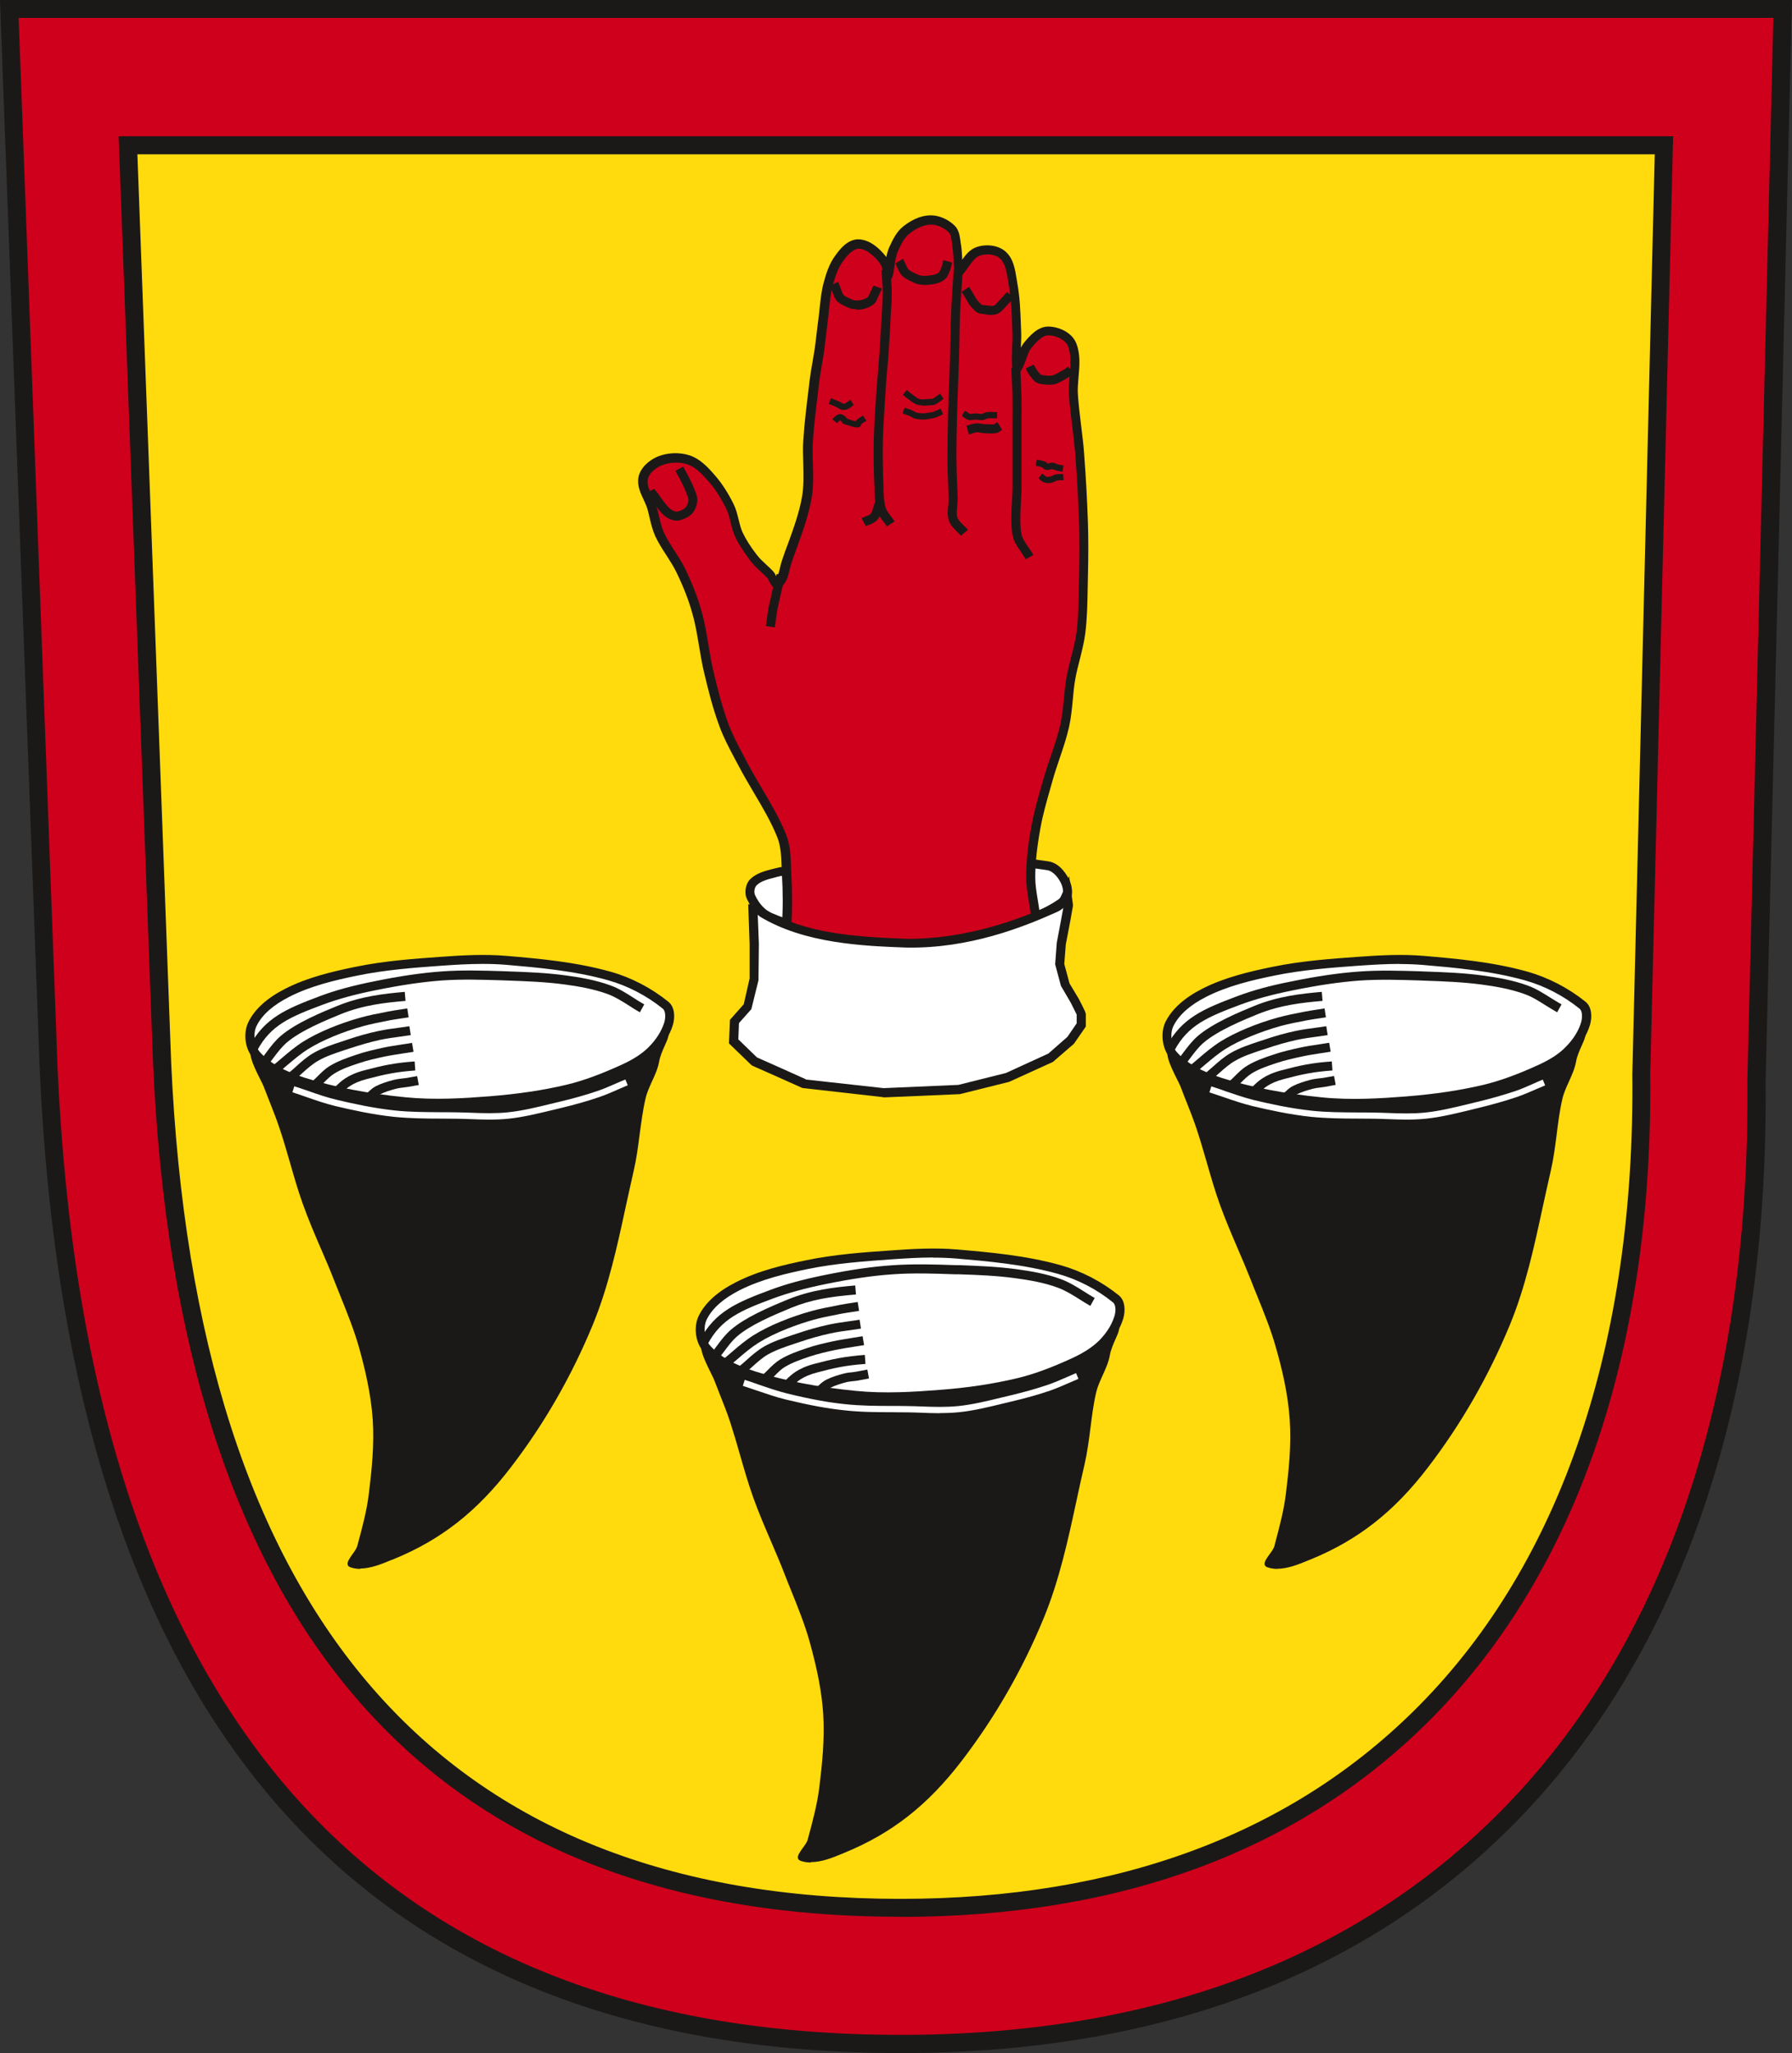 <svg width="103" height="118" viewBox="0 0 103 118" fill="none" xmlns="http://www.w3.org/2000/svg">
<rect x="0" y="0" width="103" height="118" fill="#333333" stroke="none"/>
<g id="grafika" clip-path="url(#clip0_4108_204)">
<path id="Vector" fill-rule="evenodd" clip-rule="evenodd" d="M5.113 5.771H97.887L96.513 61.857C96.815 92.378 81.036 112.236 51.723 112.222C22.409 112.207 8.608 93.445 7.163 61.165L5.113 5.771Z" fill="#FFDB0D"/>
<path id="Vector_2" d="M51.759 112.747H51.73C23.352 112.733 8.184 95.39 6.652 61.201L4.574 5.252H98.419L98.404 5.786L97.031 61.871C97.196 78.407 92.637 91.852 83.856 100.736C75.981 108.705 65.179 112.74 51.759 112.74V112.747ZM5.653 6.29L7.688 61.151C9.191 94.684 24.006 111.688 51.73 111.702H51.759C64.898 111.702 75.448 107.768 83.122 100.001C91.709 91.319 96.161 78.126 95.995 61.857L97.355 6.283H5.653V6.29Z" fill="#E30016"/>
<path id="Vector_3" fill-rule="evenodd" clip-rule="evenodd" d="M7.357 8.351H95.643L94.341 61.727C94.629 90.771 79.612 109.663 51.723 109.656C23.833 109.642 10.694 91.787 9.32 61.078L7.357 8.351ZM0.539 0.519H102.468L100.965 62.145C101.295 95.685 83.956 117.495 51.759 117.481C19.554 117.467 4.394 96.86 2.805 61.388L0.539 0.519Z" fill="#CF001B"/>
<path id="Vector_4" d="M51.788 118H51.752C20.604 117.986 3.963 98.949 2.28 61.41L0 0H103L102.986 0.533L101.483 62.16C101.662 80.317 96.664 95.08 87.02 104.829C78.376 113.569 66.523 118 51.795 118H51.788ZM1.072 1.038L3.308 61.367C4.962 98.243 21.259 116.948 51.745 116.955H51.781C66.229 116.955 77.829 112.625 86.272 104.087C95.715 94.54 100.612 80.036 100.433 62.138L101.928 1.03H1.072V1.038ZM51.745 110.168H51.716C24.696 110.153 10.255 93.639 8.795 61.093L6.818 7.832H96.168L96.153 8.365L94.852 61.742C95.01 77.485 90.673 90.281 82.309 98.74C74.808 106.328 64.524 110.175 51.745 110.175V110.168ZM7.897 8.87L9.838 61.057C11.269 92.947 25.358 109.123 51.723 109.138H51.752C64.251 109.138 74.283 105.398 81.583 98.013C89.746 89.755 93.982 77.211 93.823 61.734L95.111 8.87H7.897Z" fill="#1B1918"/>
<path id="Vector_5" fill-rule="evenodd" clip-rule="evenodd" d="M45.891 49.99C45.481 50.047 45.049 50.033 44.646 50.141C44.186 50.264 43.668 50.357 43.323 50.689C43.115 50.89 43.043 51.287 43.165 51.546C43.388 52.029 43.769 52.511 44.258 52.713C46.869 53.823 49.558 54.039 52.284 54.197C53.83 54.284 58.958 53.455 61.159 51.784C61.446 51.56 61.389 51.02 61.238 50.689C61.044 50.271 60.684 49.824 60.224 49.752C57.397 49.312 54.521 49.154 51.658 49.204C49.724 49.233 47.818 49.73 45.891 49.983V49.99Z" fill="white"/>
<path id="Vector_6" d="M52.514 54.465C52.42 54.465 52.334 54.465 52.262 54.465C49.479 54.306 46.768 54.075 44.15 52.959C43.661 52.75 43.215 52.274 42.928 51.662C42.762 51.294 42.855 50.775 43.143 50.509C43.488 50.185 43.956 50.062 44.373 49.954L44.574 49.904C44.855 49.824 45.142 49.803 45.423 49.781C45.567 49.767 45.711 49.76 45.855 49.738C46.502 49.651 47.142 49.536 47.789 49.428C49.048 49.205 50.349 48.981 51.651 48.96C54.693 48.909 57.584 49.097 60.26 49.507C60.971 49.615 61.36 50.365 61.468 50.588C61.684 51.049 61.698 51.698 61.317 52C59.188 53.621 54.362 54.479 52.521 54.479L52.514 54.465ZM45.919 50.242C45.768 50.264 45.61 50.278 45.459 50.285C45.193 50.307 44.948 50.322 44.711 50.386L44.502 50.444C44.129 50.538 43.74 50.639 43.496 50.876C43.366 50.999 43.323 51.273 43.395 51.438C43.625 51.943 43.977 52.317 44.351 52.476C46.89 53.557 49.45 53.78 52.291 53.938C53.83 54.025 58.857 53.204 61 51.575C61.151 51.46 61.123 51.071 61 50.797C60.849 50.466 60.547 50.069 60.188 50.012C57.541 49.601 54.679 49.414 51.665 49.471C50.4 49.493 49.127 49.716 47.89 49.932C47.235 50.048 46.588 50.163 45.934 50.249L45.919 50.242Z" fill="#1B1918"/>
<path id="Vector_7" fill-rule="evenodd" clip-rule="evenodd" d="M45.2 53.175C45.265 52.188 45.258 51.193 45.2 50.206C45.164 49.471 45.186 48.708 44.912 48.03C44.33 46.575 43.395 45.285 42.669 43.894C42.28 43.16 41.87 42.425 41.583 41.646C41.216 40.652 40.957 39.629 40.712 38.599C40.453 37.496 40.36 36.358 40.058 35.263C39.828 34.412 39.497 33.591 39.116 32.798C38.77 32.063 38.224 31.437 37.886 30.694C37.67 30.212 37.605 29.678 37.455 29.174C37.289 28.619 36.85 28.079 36.944 27.503C37.016 27.049 37.462 26.667 37.886 26.487C38.404 26.27 39.022 26.242 39.554 26.415C40.079 26.58 40.489 27.02 40.856 27.43C41.295 27.928 41.654 28.497 41.942 29.095C42.187 29.599 42.215 30.183 42.446 30.687C42.676 31.177 42.985 31.638 43.316 32.063C43.589 32.416 43.956 32.683 44.258 33.007C44.416 33.173 44.517 33.656 44.689 33.512C45.042 33.238 45.056 32.705 45.193 32.28C45.61 31.055 46.128 29.851 46.351 28.583C46.538 27.51 46.351 26.407 46.422 25.319C46.495 24.181 46.645 23.043 46.782 21.911C46.861 21.306 46.983 20.701 47.07 20.096C47.149 19.519 47.206 18.936 47.285 18.352C47.379 17.675 47.401 16.983 47.573 16.32C47.717 15.787 47.89 15.239 48.228 14.8C48.501 14.439 48.868 13.993 49.314 14C49.853 14.014 50.349 14.447 50.687 14.872C50.903 15.138 51.011 15.499 50.975 15.888C51.14 15.513 51.104 14.8 51.334 14.288C51.514 13.892 51.716 13.467 52.054 13.2C52.442 12.89 52.931 12.638 53.427 12.624C53.873 12.609 54.341 12.825 54.657 13.135C54.894 13.359 54.887 13.755 54.945 14.072C55.031 14.576 54.995 15.124 55.089 15.592C55.455 15.203 55.678 14.62 56.175 14.432C56.635 14.267 57.268 14.317 57.62 14.648C58.052 15.045 58.095 15.736 58.195 16.313C58.361 17.199 58.375 18.1 58.411 18.993C58.447 19.721 58.318 20.607 58.411 21.169C58.699 20.766 58.742 20.182 59.066 19.793C59.368 19.433 59.756 18.993 60.224 18.993C60.756 18.993 61.403 19.296 61.597 19.793C61.95 20.694 61.597 21.724 61.669 22.689C61.748 23.828 61.942 24.959 62.029 26.098C62.129 27.402 62.201 28.706 62.244 30.01C62.273 31.026 62.266 32.042 62.244 33.058C62.216 34.146 62.237 35.241 62.1 36.322C61.993 37.208 61.676 38.058 61.525 38.93C61.367 39.845 61.367 40.782 61.166 41.682C60.935 42.72 60.518 43.7 60.224 44.723C59.957 45.66 59.67 46.596 59.504 47.555C59.339 48.491 59.217 49.435 59.217 50.379C59.217 51.258 59.49 52.116 59.504 52.987C59.519 53.694 59.361 54.392 59.289 55.091C59.289 55.091 57.261 55.819 56.757 55.891C56.254 55.963 53.212 56.035 53.212 56.035C53.212 56.035 53.859 56.619 50.824 55.963C47.782 55.315 46.264 55.163 46.264 55.163C45.804 54.947 45.128 54.954 44.891 54.508C44.668 54.097 45.15 53.6 45.178 53.132L45.2 53.175Z" fill="#CF001B"/>
<path id="Vector_8" d="M52.895 56.568C52.507 56.568 51.867 56.481 50.795 56.251C47.811 55.61 46.279 55.458 46.264 55.458L46.178 55.437C46.049 55.372 45.883 55.336 45.718 55.285C45.337 55.185 44.898 55.069 44.682 54.673C44.488 54.313 44.646 53.953 44.783 53.628C44.855 53.455 44.927 53.297 44.941 53.153C45.006 52.259 45.006 51.294 44.941 50.213L44.927 49.824C44.905 49.24 44.884 48.635 44.675 48.116C44.316 47.223 43.812 46.373 43.323 45.551C43.028 45.047 42.719 44.528 42.446 44.002L42.23 43.599C41.913 43.001 41.583 42.381 41.345 41.725C40.964 40.702 40.705 39.643 40.468 38.649C40.346 38.144 40.267 37.633 40.18 37.136C40.08 36.538 39.979 35.911 39.813 35.327C39.605 34.556 39.303 33.764 38.886 32.906C38.72 32.56 38.512 32.243 38.296 31.904C38.066 31.552 37.836 31.191 37.656 30.802C37.505 30.463 37.419 30.11 37.34 29.772C37.296 29.592 37.26 29.419 37.21 29.246C37.16 29.08 37.081 28.907 36.994 28.72C36.807 28.323 36.62 27.92 36.692 27.459C36.793 26.861 37.347 26.436 37.785 26.248C38.354 26.011 39.044 25.982 39.627 26.169C40.209 26.357 40.648 26.81 41.043 27.264C41.468 27.74 41.834 28.302 42.172 28.986C42.309 29.267 42.381 29.57 42.453 29.858C42.518 30.118 42.575 30.363 42.676 30.586C42.87 31.004 43.136 31.422 43.517 31.912C43.668 32.106 43.855 32.279 44.049 32.459C44.186 32.582 44.316 32.704 44.438 32.834C44.517 32.92 44.574 33.036 44.632 33.151C44.632 33.158 44.639 33.173 44.646 33.18C44.74 33.029 44.79 32.82 44.84 32.603C44.869 32.467 44.905 32.337 44.948 32.207C45.056 31.883 45.171 31.559 45.294 31.242C45.61 30.37 45.941 29.462 46.099 28.547C46.207 27.934 46.185 27.315 46.171 26.659C46.157 26.22 46.142 25.759 46.171 25.312C46.236 24.274 46.372 23.222 46.495 22.206L46.531 21.889C46.574 21.543 46.631 21.19 46.696 20.845C46.739 20.585 46.782 20.326 46.825 20.066C46.869 19.735 46.912 19.403 46.948 19.079C46.977 18.827 47.005 18.582 47.041 18.33C47.07 18.114 47.092 17.905 47.113 17.689C47.163 17.22 47.214 16.738 47.336 16.269C47.487 15.714 47.667 15.138 48.034 14.655C48.271 14.331 48.71 13.755 49.335 13.755C50.004 13.769 50.558 14.288 50.903 14.72C50.917 14.735 50.932 14.756 50.946 14.771C50.982 14.569 51.04 14.374 51.119 14.194C51.328 13.74 51.543 13.308 51.917 13.012C52.27 12.731 52.823 12.393 53.449 12.378C53.931 12.357 54.477 12.587 54.866 12.962C55.117 13.207 55.161 13.546 55.204 13.848C55.211 13.913 55.218 13.978 55.233 14.043C55.276 14.302 55.29 14.576 55.304 14.835C55.304 14.864 55.304 14.9 55.304 14.929C55.506 14.641 55.743 14.345 56.11 14.209C56.621 14.021 57.368 14.057 57.822 14.482C58.253 14.879 58.347 15.491 58.433 16.031L58.476 16.298C58.62 17.076 58.649 17.869 58.677 18.633L58.692 19.014C58.706 19.324 58.692 19.663 58.677 19.987C58.735 19.872 58.8 19.764 58.886 19.663C59.166 19.331 59.634 18.769 60.245 18.769C60.856 18.769 61.619 19.108 61.863 19.735C62.108 20.355 62.05 21.017 61.993 21.651C61.964 22.019 61.928 22.372 61.957 22.711C62 23.302 62.072 23.907 62.144 24.49C62.209 25.031 62.281 25.571 62.316 26.119C62.417 27.445 62.489 28.763 62.532 30.046C62.561 30.939 62.561 31.912 62.532 33.108L62.518 33.785C62.503 34.642 62.489 35.522 62.381 36.393C62.316 36.905 62.187 37.409 62.065 37.899C61.971 38.267 61.87 38.649 61.806 39.023C61.734 39.412 61.698 39.823 61.662 40.219C61.612 40.738 61.561 41.271 61.446 41.79C61.302 42.417 61.094 43.037 60.892 43.627C60.756 44.031 60.619 44.434 60.504 44.845L60.375 45.299C60.159 46.063 59.929 46.855 59.792 47.648C59.598 48.729 59.504 49.608 59.504 50.429C59.504 50.854 59.576 51.279 59.648 51.726C59.72 52.151 59.792 52.591 59.799 53.037C59.806 53.52 59.742 54.003 59.67 54.464C59.634 54.702 59.605 54.932 59.576 55.17L59.562 55.336L59.411 55.394C59.202 55.466 57.347 56.129 56.829 56.208C56.398 56.265 54.298 56.33 53.528 56.345C53.463 56.474 53.348 56.582 52.902 56.582L52.895 56.568ZM46.358 54.947C46.631 54.976 48.127 55.149 50.903 55.747C51.996 55.984 52.557 56.042 52.845 56.049L52.615 55.826L53.233 55.812C54.283 55.79 56.362 55.725 56.75 55.667C57.11 55.617 58.433 55.163 59.08 54.932C59.102 54.745 59.13 54.558 59.152 54.37C59.217 53.902 59.282 53.47 59.274 53.023C59.274 52.612 59.202 52.216 59.13 51.791C59.059 51.344 58.98 50.883 58.98 50.407C58.98 49.557 59.073 48.642 59.274 47.533C59.418 46.718 59.648 45.911 59.871 45.133L60.001 44.679C60.123 44.261 60.26 43.851 60.403 43.44C60.605 42.856 60.806 42.258 60.943 41.653C61.051 41.163 61.101 40.645 61.151 40.147C61.187 39.744 61.23 39.326 61.302 38.915C61.374 38.519 61.475 38.13 61.569 37.755C61.698 37.265 61.82 36.797 61.878 36.321C61.986 35.478 62 34.606 62.007 33.771L62.022 33.086C62.05 31.904 62.05 30.939 62.022 30.053C61.978 28.777 61.907 27.466 61.806 26.148C61.763 25.614 61.698 25.074 61.633 24.541C61.561 23.95 61.482 23.337 61.446 22.732C61.417 22.35 61.446 21.968 61.482 21.594C61.532 20.989 61.583 20.419 61.389 19.908C61.238 19.519 60.684 19.274 60.252 19.274C59.914 19.274 59.576 19.641 59.296 19.98C59.152 20.153 59.073 20.383 58.987 20.628C58.9 20.873 58.814 21.118 58.656 21.342L58.296 21.853L58.196 21.241C58.138 20.895 58.16 20.455 58.174 19.987C58.188 19.663 58.203 19.331 58.188 19.029L58.174 18.647C58.145 17.898 58.116 17.119 57.98 16.384L57.937 16.111C57.858 15.635 57.778 15.138 57.484 14.864C57.196 14.59 56.657 14.569 56.304 14.698C56.052 14.792 55.865 15.059 55.671 15.332C55.556 15.491 55.448 15.657 55.319 15.794L54.974 16.168L54.88 15.671C54.83 15.419 54.815 15.138 54.801 14.871C54.787 14.626 54.772 14.374 54.736 14.144C54.722 14.072 54.715 13.999 54.708 13.928C54.679 13.697 54.65 13.466 54.528 13.351C54.233 13.07 53.823 12.897 53.485 12.912C53.111 12.919 52.672 13.106 52.262 13.438C51.975 13.661 51.795 14.036 51.615 14.432C51.5 14.677 51.457 14.987 51.414 15.289C51.378 15.563 51.342 15.822 51.248 16.024L50.752 15.895C50.781 15.585 50.695 15.282 50.522 15.066C50.292 14.785 49.839 14.302 49.343 14.295C49.005 14.309 48.638 14.756 48.472 14.987C48.163 15.397 47.998 15.916 47.861 16.421C47.746 16.853 47.703 17.292 47.653 17.761C47.631 17.977 47.609 18.2 47.581 18.416C47.552 18.661 47.523 18.906 47.494 19.159C47.451 19.49 47.415 19.829 47.372 20.16C47.336 20.427 47.286 20.686 47.242 20.953C47.185 21.291 47.127 21.63 47.084 21.968L47.048 22.285C46.926 23.294 46.789 24.339 46.725 25.362C46.696 25.787 46.71 26.234 46.725 26.666C46.746 27.322 46.768 27.992 46.646 28.655C46.473 29.613 46.142 30.543 45.819 31.436C45.703 31.753 45.588 32.07 45.481 32.395C45.445 32.502 45.416 32.618 45.387 32.74C45.308 33.093 45.215 33.497 44.884 33.749C44.797 33.814 44.69 33.843 44.589 33.821C44.395 33.778 44.301 33.59 44.208 33.403C44.172 33.338 44.129 33.245 44.1 33.216C43.985 33.093 43.862 32.978 43.733 32.863C43.532 32.675 43.323 32.481 43.143 32.25C42.74 31.724 42.453 31.27 42.244 30.824C42.122 30.557 42.05 30.269 41.985 30.002C41.921 29.729 41.856 29.469 41.741 29.239C41.424 28.597 41.086 28.071 40.691 27.632C40.339 27.235 39.957 26.832 39.504 26.688C39.03 26.537 38.476 26.565 38.016 26.753C37.678 26.897 37.289 27.207 37.232 27.567C37.181 27.87 37.332 28.187 37.491 28.525C37.577 28.72 37.67 28.914 37.735 29.123C37.793 29.311 37.836 29.491 37.879 29.678C37.958 30.009 38.03 30.319 38.159 30.608C38.325 30.968 38.541 31.299 38.764 31.645C38.979 31.984 39.209 32.33 39.389 32.704C39.813 33.59 40.13 34.412 40.346 35.212C40.518 35.824 40.619 36.465 40.72 37.078C40.799 37.568 40.885 38.072 41 38.555C41.23 39.535 41.489 40.572 41.856 41.574C42.086 42.194 42.403 42.799 42.712 43.382L42.928 43.793C43.194 44.305 43.503 44.816 43.791 45.313C44.287 46.157 44.804 47.021 45.178 47.951C45.423 48.556 45.445 49.204 45.466 49.831L45.481 50.206C45.545 51.308 45.545 52.288 45.481 53.21C45.466 53.441 45.373 53.65 45.286 53.859C45.164 54.14 45.092 54.32 45.164 54.45C45.272 54.651 45.567 54.731 45.876 54.81C46.049 54.853 46.221 54.904 46.387 54.976L46.358 54.947Z" fill="#1B1918"/>
<path id="Vector_9" d="M44.538 36.055L44.02 35.983L44.164 34.967L44.459 33.648L44.646 32.985L45.142 33.122L44.963 33.771L44.675 35.06L44.538 36.055Z" fill="#1B1918"/>
<path id="Vector_10" d="M50.989 30.269C50.932 30.183 50.867 30.104 50.803 30.017C50.651 29.823 50.5 29.628 50.414 29.376C50.292 29.001 50.278 28.619 50.263 28.252V28.036C50.213 27.121 50.206 26.213 50.22 25.348C50.234 24.555 50.292 23.748 50.342 22.97L50.371 22.552C50.4 22.127 50.436 21.702 50.472 21.277C50.5 20.931 50.529 20.578 50.551 20.232C50.594 19.62 50.63 19.008 50.659 18.395L50.687 17.984C50.709 17.617 50.738 17.257 50.738 16.889C50.738 16.579 50.716 16.277 50.695 15.974C50.687 15.823 50.673 15.679 50.666 15.527L51.184 15.498C51.191 15.643 51.205 15.787 51.212 15.931C51.234 16.248 51.255 16.565 51.255 16.882C51.255 17.257 51.234 17.631 51.205 18.006L51.184 18.409C51.155 19.029 51.119 19.642 51.076 20.254C51.054 20.607 51.025 20.953 50.989 21.306C50.953 21.724 50.917 22.149 50.896 22.567L50.867 22.985C50.817 23.756 50.767 24.555 50.745 25.341C50.73 26.198 50.745 27.092 50.781 28V28.216C50.803 28.562 50.81 28.893 50.91 29.196C50.968 29.361 51.083 29.513 51.212 29.678C51.284 29.772 51.356 29.866 51.421 29.967L50.989 30.248V30.269Z" fill="#1B1918"/>
<path id="Vector_11" d="M55.233 30.795C55.168 30.716 55.089 30.644 55.01 30.565C54.83 30.392 54.628 30.19 54.535 29.916C54.434 29.628 54.47 29.333 54.499 29.066C54.513 28.936 54.528 28.814 54.528 28.684C54.52 28.374 54.506 28.064 54.492 27.747C54.477 27.322 54.456 26.897 54.456 26.472C54.456 25.6 54.47 24.728 54.492 23.864C54.506 23.28 54.528 22.697 54.549 22.113C54.564 21.659 54.585 21.205 54.6 20.751C54.614 20.326 54.621 19.908 54.628 19.483C54.636 18.928 54.65 18.373 54.672 17.819C54.693 17.307 54.729 16.796 54.765 16.284L54.815 15.498L55.333 15.527L55.283 16.32C55.247 16.824 55.211 17.336 55.189 17.84C55.168 18.388 55.153 18.943 55.146 19.49C55.139 19.915 55.132 20.34 55.117 20.766C55.103 21.22 55.089 21.673 55.067 22.127C55.045 22.711 55.024 23.287 55.01 23.871C54.988 24.736 54.966 25.6 54.974 26.465C54.974 26.883 54.995 27.301 55.01 27.719C55.024 28.036 55.038 28.346 55.045 28.663C55.045 28.807 55.031 28.958 55.017 29.109C54.995 29.34 54.966 29.556 55.031 29.743C55.081 29.902 55.225 30.039 55.376 30.183C55.47 30.269 55.556 30.363 55.635 30.457L55.233 30.788V30.795Z" fill="#1B1918"/>
<path id="Vector_12" d="M58.943 32.128C58.864 31.991 58.771 31.861 58.684 31.724C58.476 31.429 58.26 31.126 58.196 30.744C58.088 30.125 58.123 29.498 58.16 28.9C58.174 28.605 58.196 28.309 58.196 28.021V24.08C58.196 23.676 58.203 23.28 58.196 22.884C58.196 22.509 58.174 22.134 58.152 21.759L58.123 21.147L58.641 21.125L58.67 21.738C58.684 22.113 58.706 22.494 58.713 22.876C58.72 23.28 58.713 23.683 58.713 24.094V28.035C58.713 28.338 58.692 28.64 58.677 28.943C58.641 29.541 58.613 30.11 58.706 30.672C58.756 30.939 58.929 31.191 59.109 31.451C59.209 31.595 59.317 31.746 59.397 31.897L58.943 32.15V32.128Z" fill="#1B1918"/>
<path id="Vector_13" d="M49.235 17.775C49.055 17.775 48.897 17.746 48.76 17.681L48.688 17.653C48.48 17.559 48.192 17.429 48.055 17.242C47.969 17.119 47.897 16.932 47.825 16.73C47.782 16.615 47.746 16.507 47.71 16.442L48.163 16.19C48.206 16.269 48.264 16.406 48.314 16.557C48.357 16.687 48.429 16.882 48.472 16.939C48.537 17.026 48.782 17.134 48.904 17.184L48.983 17.22C49.091 17.271 49.249 17.285 49.436 17.256C49.601 17.227 49.767 17.163 49.889 17.069C49.911 17.055 49.939 16.975 49.961 16.932L50.054 16.73C50.105 16.622 50.169 16.493 50.198 16.413L50.687 16.586C50.651 16.687 50.58 16.831 50.522 16.961L50.464 17.083C50.4 17.242 50.342 17.4 50.198 17.501C50.004 17.645 49.767 17.746 49.515 17.782C49.422 17.797 49.335 17.804 49.249 17.804L49.235 17.775Z" fill="#1B1918"/>
<path id="Vector_14" d="M53.147 16.378C52.938 16.378 52.744 16.341 52.579 16.269C52.191 16.104 51.946 15.96 51.816 15.808C51.701 15.686 51.637 15.513 51.572 15.369C51.536 15.29 51.507 15.21 51.464 15.145L51.903 14.872C51.953 14.958 51.996 15.059 52.047 15.167C52.097 15.282 52.147 15.405 52.205 15.47C52.241 15.513 52.363 15.621 52.78 15.794C52.917 15.851 53.089 15.873 53.276 15.851C53.499 15.83 53.758 15.801 53.938 15.679C53.996 15.643 54.046 15.527 54.082 15.419L54.125 15.325C54.147 15.268 54.161 15.196 54.183 15.117C54.197 15.059 54.204 15.001 54.218 14.951L54.722 15.088C54.708 15.131 54.7 15.174 54.693 15.225C54.672 15.325 54.65 15.434 54.607 15.542L54.571 15.628C54.506 15.794 54.42 16.003 54.218 16.125C53.938 16.305 53.607 16.349 53.327 16.37C53.269 16.37 53.205 16.378 53.147 16.378Z" fill="#1B1918"/>
<path id="Vector_15" d="M56.995 18.107C56.88 18.107 56.764 18.092 56.664 18.07L56.513 18.049C56.383 18.035 56.203 18.02 56.067 17.89C55.923 17.753 55.779 17.624 55.657 17.415L55.599 17.314C55.499 17.141 55.355 16.896 55.269 16.774L55.7 16.485C55.786 16.615 55.937 16.874 56.045 17.055L56.103 17.155C56.182 17.285 56.275 17.379 56.419 17.516C56.434 17.53 56.52 17.537 56.57 17.537L56.75 17.559C56.88 17.581 57.002 17.595 57.095 17.573C57.124 17.573 57.182 17.544 57.275 17.444L57.397 17.314C57.527 17.177 57.8 16.882 57.865 16.788L58.296 17.069C58.217 17.192 58.009 17.415 57.771 17.667L57.656 17.79C57.512 17.948 57.361 18.042 57.21 18.078C57.138 18.092 57.074 18.099 57.002 18.099L56.995 18.107Z" fill="#1B1918"/>
<path id="Vector_16" d="M60.31 22.113C60.245 22.113 60.181 22.113 60.116 22.106C59.922 22.091 59.634 22.07 59.461 21.904C59.245 21.709 59.051 21.392 58.951 21.169L59.425 20.96C59.512 21.162 59.677 21.399 59.814 21.522C59.871 21.565 60.08 21.58 60.152 21.587C60.331 21.601 60.439 21.601 60.569 21.551C60.741 21.486 61.252 21.198 61.389 21.075L61.734 21.464C61.54 21.637 60.979 21.954 60.749 22.041C60.59 22.098 60.447 22.113 60.31 22.113Z" fill="#1B1918"/>
<path id="Vector_17" d="M61.058 27.113L60.95 27.092C60.849 27.077 60.749 27.056 60.648 27.027C60.605 27.013 60.562 26.991 60.533 26.977C60.483 26.962 60.439 26.977 60.396 26.977C60.324 26.998 60.231 27.02 60.123 27.005C60.022 26.991 59.958 26.919 59.929 26.876C59.85 26.832 59.756 26.818 59.663 26.796C59.612 26.789 59.562 26.782 59.519 26.768L59.598 26.415C59.641 26.422 59.684 26.429 59.727 26.443C59.835 26.465 59.95 26.487 60.065 26.53C60.137 26.559 60.18 26.609 60.209 26.645C60.238 26.645 60.267 26.631 60.303 26.623C60.367 26.609 60.439 26.58 60.526 26.595C60.605 26.595 60.669 26.631 60.713 26.66C60.835 26.703 60.921 26.717 61.015 26.732L61.13 26.753L61.065 27.106L61.058 27.113Z" fill="#1B1918"/>
<path id="Vector_18" d="M60.216 27.762C60.152 27.762 60.087 27.755 60.022 27.733C59.914 27.697 59.835 27.625 59.77 27.567C59.742 27.546 59.72 27.524 59.691 27.503L59.9 27.214C59.9 27.214 59.972 27.272 60.008 27.301C60.058 27.344 60.101 27.387 60.145 27.402C60.202 27.423 60.288 27.402 60.36 27.395C60.396 27.387 60.439 27.366 60.483 27.344C60.54 27.315 60.612 27.279 60.691 27.265C60.785 27.243 60.885 27.243 60.986 27.243C61.029 27.243 61.065 27.243 61.108 27.243L61.13 27.603C61.087 27.603 61.036 27.603 60.993 27.603C60.914 27.603 60.842 27.603 60.763 27.618C60.727 27.625 60.684 27.647 60.641 27.668C60.583 27.697 60.511 27.733 60.432 27.747C60.367 27.762 60.295 27.769 60.216 27.769V27.762Z" fill="#1B1918"/>
<path id="Vector_19" d="M55.786 24.152C55.75 24.152 55.715 24.152 55.671 24.138C55.556 24.109 55.463 24.037 55.384 23.979C55.355 23.957 55.319 23.929 55.283 23.907L55.47 23.597C55.513 23.626 55.556 23.655 55.599 23.691C55.657 23.734 55.715 23.777 55.758 23.792C55.786 23.792 55.83 23.792 55.88 23.777C56.002 23.756 56.124 23.756 56.247 23.777C56.319 23.785 56.383 23.799 56.448 23.785C56.47 23.785 56.506 23.763 56.541 23.748C56.599 23.72 56.671 23.691 56.75 23.684C56.88 23.669 57.016 23.669 57.138 23.684C57.196 23.684 57.254 23.684 57.311 23.684V24.044C57.246 24.044 57.182 24.044 57.124 24.044C57.016 24.044 56.901 24.037 56.786 24.044C56.757 24.044 56.721 24.066 56.685 24.08C56.628 24.109 56.556 24.138 56.477 24.145C56.376 24.159 56.283 24.145 56.196 24.13C56.11 24.123 56.024 24.116 55.937 24.13C55.887 24.138 55.83 24.152 55.772 24.152H55.786Z" fill="#1B1918"/>
<path id="Vector_20" d="M55.685 24.966L55.549 24.469C55.599 24.454 55.642 24.44 55.693 24.425C55.808 24.39 55.944 24.339 56.088 24.332C56.225 24.325 56.347 24.346 56.455 24.361C56.52 24.368 56.577 24.382 56.642 24.382H56.771C56.908 24.397 57.038 24.404 57.153 24.382C57.16 24.382 57.196 24.353 57.224 24.332C57.261 24.303 57.289 24.281 57.325 24.26L57.599 24.699C57.599 24.699 57.555 24.728 57.541 24.742C57.476 24.793 57.383 24.865 57.253 24.894C57.074 24.923 56.908 24.915 56.743 24.908H56.62C56.534 24.894 56.455 24.887 56.376 24.872C56.29 24.858 56.203 24.843 56.131 24.851C56.052 24.851 55.959 24.887 55.858 24.923C55.8 24.944 55.75 24.959 55.693 24.973L55.685 24.966Z" fill="#1B1918"/>
<path id="Vector_21" d="M53.025 23.302C52.938 23.302 52.852 23.295 52.766 23.273C52.608 23.237 52.478 23.143 52.363 23.057C52.334 23.035 52.298 23.006 52.27 22.985C52.183 22.927 52.097 22.855 52.011 22.79L51.895 22.697L52.118 22.416L52.241 22.516C52.313 22.581 52.392 22.639 52.471 22.697C52.507 22.725 52.543 22.747 52.579 22.776C52.672 22.848 52.758 22.913 52.852 22.934C52.974 22.963 53.104 22.956 53.24 22.942C53.305 22.942 53.37 22.934 53.434 22.927H53.492C53.492 22.927 53.578 22.927 53.593 22.92C53.686 22.877 53.78 22.805 53.873 22.74C53.931 22.697 53.981 22.66 54.039 22.625L54.233 22.927C54.182 22.963 54.132 22.999 54.082 23.035C53.974 23.114 53.873 23.194 53.744 23.251C53.65 23.295 53.564 23.295 53.485 23.295H53.442C53.384 23.295 53.327 23.295 53.269 23.309C53.19 23.309 53.111 23.323 53.032 23.323L53.025 23.302Z" fill="#1B1918"/>
<path id="Vector_22" d="M53.097 24.116C52.91 24.116 52.737 24.095 52.586 24.058C52.5 24.037 52.428 23.994 52.363 23.958C52.327 23.936 52.291 23.914 52.255 23.9C52.176 23.864 52.097 23.842 52.018 23.814L51.874 23.77L51.989 23.432L52.126 23.475C52.219 23.504 52.306 23.532 52.392 23.569C52.442 23.59 52.492 23.619 52.543 23.648C52.593 23.677 52.636 23.705 52.679 23.713C52.852 23.756 53.089 23.777 53.32 23.727L53.492 23.698C53.55 23.691 53.607 23.684 53.665 23.662C53.744 23.633 53.823 23.597 53.895 23.561C53.952 23.532 54.01 23.511 54.068 23.482L54.204 23.814C54.154 23.835 54.096 23.857 54.046 23.886C53.96 23.929 53.866 23.972 53.773 24.001C53.694 24.03 53.614 24.037 53.535 24.051L53.384 24.08C53.284 24.102 53.19 24.116 53.089 24.116H53.097Z" fill="#1B1918"/>
<path id="Vector_23" d="M48.494 23.568C48.364 23.568 48.257 23.503 48.17 23.453C48.134 23.431 48.105 23.41 48.07 23.395L47.631 23.215L47.76 22.884L48.206 23.064C48.257 23.085 48.307 23.114 48.357 23.143C48.415 23.179 48.48 23.208 48.508 23.208C48.573 23.201 48.645 23.143 48.724 23.085C48.774 23.042 48.825 23.006 48.882 22.97L49.069 23.28C49.026 23.302 48.99 23.338 48.947 23.366C48.839 23.453 48.717 23.547 48.551 23.561C48.537 23.561 48.523 23.561 48.501 23.561L48.494 23.568Z" fill="#1B1918"/>
<path id="Vector_24" d="M49.227 24.563C49.12 24.563 49.026 24.534 48.932 24.505C48.904 24.498 48.875 24.483 48.839 24.476C48.753 24.455 48.674 24.426 48.587 24.397L48.458 24.354L48.422 24.303C48.379 24.238 48.307 24.159 48.278 24.152C48.278 24.166 48.177 24.246 48.12 24.325L47.839 24.102C47.94 23.972 48.149 23.763 48.35 23.806C48.501 23.835 48.63 23.979 48.695 24.066H48.717C48.789 24.102 48.861 24.123 48.932 24.145C48.976 24.159 49.012 24.166 49.048 24.181C49.098 24.195 49.148 24.21 49.191 24.217C49.206 24.174 49.227 24.137 49.27 24.109C49.342 24.044 49.422 24.001 49.501 23.95C49.537 23.929 49.565 23.907 49.601 23.885L49.803 24.181C49.767 24.21 49.724 24.231 49.688 24.253C49.623 24.289 49.565 24.325 49.508 24.375C49.501 24.426 49.45 24.555 49.306 24.57C49.278 24.57 49.256 24.57 49.235 24.57L49.227 24.563Z" fill="#1B1918"/>
<path id="Vector_25" d="M49.76 30.241L49.522 29.779C49.594 29.743 49.68 29.707 49.76 29.679C49.875 29.635 49.983 29.592 50.04 29.535C50.119 29.441 50.155 29.304 50.198 29.153C50.227 29.059 50.249 28.965 50.285 28.872L50.766 29.059C50.738 29.131 50.716 29.21 50.694 29.29C50.644 29.477 50.587 29.686 50.436 29.866C50.299 30.032 50.112 30.104 49.947 30.169C49.882 30.19 49.824 30.212 49.767 30.241H49.76Z" fill="#1B1918"/>
<path id="Vector_26" d="M38.886 29.923C38.72 29.923 38.584 29.873 38.497 29.83C38.31 29.75 38.138 29.613 37.994 29.455C37.749 29.167 37.555 28.907 37.419 28.691C37.39 28.648 37.354 28.605 37.311 28.561C37.253 28.489 37.188 28.425 37.145 28.345L37.598 28.093C37.598 28.093 37.663 28.18 37.706 28.223C37.771 28.295 37.828 28.367 37.864 28.425C37.98 28.612 38.159 28.85 38.389 29.116C38.483 29.224 38.591 29.304 38.713 29.361C38.799 29.404 38.879 29.412 38.929 29.404C39.152 29.347 39.31 29.268 39.404 29.167C39.497 29.066 39.554 28.915 39.569 28.749C39.569 28.655 39.526 28.533 39.475 28.403L39.425 28.28C39.353 28.086 39.26 27.899 39.166 27.711L39.123 27.625C39.058 27.495 38.986 27.373 38.922 27.25L38.814 27.063L39.267 26.818L39.367 27.005C39.439 27.135 39.511 27.265 39.583 27.401L39.626 27.488C39.727 27.69 39.828 27.891 39.907 28.108L39.95 28.216C40.015 28.381 40.094 28.569 40.08 28.785C40.058 29.066 39.95 29.332 39.777 29.52C39.605 29.7 39.375 29.822 39.051 29.909C38.993 29.923 38.929 29.93 38.879 29.93L38.886 29.923Z" fill="#1B1918"/>
<path id="Vector_27" fill-rule="evenodd" clip-rule="evenodd" d="M43.266 51.964C43.294 52.728 43.323 53.492 43.352 54.263V56.237C43.23 56.77 43.107 57.303 42.985 57.844C42.726 58.132 42.467 58.42 42.208 58.715C42.194 59.097 42.179 59.479 42.158 59.861C42.553 60.243 42.949 60.625 43.345 61.007C44.308 61.432 45.265 61.864 46.221 62.297C47.731 62.462 49.235 62.628 50.745 62.801C52.19 62.736 53.636 62.678 55.081 62.621C56.009 62.39 56.944 62.16 57.872 61.929C58.713 61.547 59.548 61.165 60.389 60.783C60.77 60.452 61.151 60.113 61.532 59.775C61.727 59.479 61.928 59.191 62.122 58.903V58.254C62 58.009 61.878 57.764 61.755 57.527C61.576 57.217 61.389 56.914 61.209 56.604C61.101 56.208 60.993 55.812 60.885 55.408C60.914 55.012 60.95 54.616 60.979 54.212C61.065 53.737 61.158 53.261 61.252 52.793C61.302 52.533 61.346 52.274 61.389 52.008C61.36 51.791 61.324 51.582 61.302 51.366C61.18 51.676 61.015 52.022 60.612 52.195C58.102 53.319 55.297 54.241 52.111 54.212C49.314 54.104 46.236 53.938 43.791 52.469C43.791 52.469 43.244 52.008 43.244 51.964H43.266Z" fill="white"/>
<path id="Vector_28" d="M50.766 63.06L46.12 62.534C45.164 62.102 44.2 61.677 43.244 61.252L43.172 61.201L41.899 59.969L41.956 58.615L42.748 57.721L43.086 56.237V54.263L43.007 52.015C43.007 52 43.007 51.986 43.007 51.971H43.273L43.481 51.834C43.524 51.885 43.776 52.108 43.984 52.281C46.243 53.636 49.019 53.845 52.147 53.96C55.592 53.974 58.591 52.836 60.533 51.964C60.842 51.834 60.971 51.561 61.087 51.28L61.453 50.357L61.583 51.344C61.611 51.561 61.64 51.77 61.669 51.986V52.029V52.072C61.626 52.339 61.575 52.598 61.532 52.858L61.259 54.284L61.173 55.408L61.475 56.525L62.007 57.411C62.136 57.656 62.252 57.894 62.367 58.132L62.41 58.276V59.004L61.727 59.991L60.518 61.036L58.001 62.181L55.168 62.887L50.773 63.075L50.766 63.06ZM46.3 62.044L50.788 62.541L55.089 62.354L57.821 61.67L60.259 60.553L61.353 59.594L61.885 58.816V58.312C61.763 58.074 61.655 57.851 61.547 57.635L60.979 56.662L60.648 55.423L60.741 54.183L61.014 52.735C61.05 52.548 61.079 52.368 61.115 52.18C61.015 52.274 60.885 52.361 60.734 52.425C58.756 53.312 55.707 54.515 52.133 54.464C49.659 54.371 46.272 54.248 43.682 52.685C43.639 52.649 43.589 52.605 43.553 52.577L43.618 54.241L43.596 56.338L43.186 58.002L42.474 58.802L42.438 59.739L43.51 60.776C44.445 61.194 45.38 61.605 46.315 62.03L46.3 62.044Z" fill="#1B1918"/>
<path id="Vector_29" fill-rule="evenodd" clip-rule="evenodd" d="M14.628 60.12C14.096 60.466 15.016 61.878 15.246 62.469C15.541 63.255 15.879 64.025 16.138 64.818C16.62 66.259 16.965 67.751 17.483 69.184C18.008 70.662 18.698 72.088 19.267 73.551C19.77 74.848 20.345 76.123 20.719 77.47C21.093 78.825 21.41 80.208 21.503 81.613C21.597 83.033 21.453 84.46 21.28 85.872C21.151 86.895 20.878 87.896 20.611 88.891C20.511 89.28 19.785 89.885 20.166 90.007C20.957 90.274 21.849 89.878 22.625 89.561C25.61 88.343 27.623 86.535 29.328 84.301C31.234 81.808 32.823 79.034 34.017 76.13C35.182 73.313 35.678 70.258 36.361 67.289C36.678 65.928 36.714 64.508 37.03 63.146C37.196 62.411 37.678 61.763 37.814 61.021C37.98 60.084 38.835 59.22 37.98 59.176C32.284 58.895 27.084 58.103 21.388 58.449C19.001 58.593 16.627 58.816 14.628 60.127V60.12Z" fill="#1B1918"/>
<path id="Vector_30" d="M20.719 90.173C20.525 90.173 20.324 90.144 20.137 90.08C20.036 90.044 20 89.986 19.986 89.943C19.936 89.784 20.087 89.575 20.252 89.338C20.374 89.172 20.496 88.999 20.532 88.862L20.554 88.783C20.813 87.832 21.079 86.844 21.201 85.85C21.367 84.488 21.518 83.047 21.424 81.606C21.323 80.086 20.957 78.602 20.647 77.485C20.367 76.483 19.971 75.503 19.59 74.552C19.461 74.228 19.331 73.904 19.202 73.58C18.965 72.974 18.706 72.362 18.447 71.771C18.087 70.942 17.72 70.078 17.411 69.213C17.123 68.413 16.886 67.585 16.656 66.778C16.469 66.144 16.282 65.481 16.066 64.847C15.894 64.321 15.685 63.802 15.484 63.291C15.376 63.024 15.275 62.765 15.175 62.498C15.124 62.361 15.024 62.167 14.923 61.965C14.57 61.252 14.124 60.358 14.585 60.055C16.57 58.751 18.936 58.514 21.381 58.362C25.272 58.124 28.86 58.413 32.665 58.715C34.391 58.852 36.167 58.996 37.98 59.083C38.181 59.09 38.318 59.148 38.382 59.256C38.505 59.45 38.368 59.746 38.203 60.113C38.08 60.387 37.944 60.697 37.886 61.014C37.814 61.417 37.642 61.792 37.476 62.152C37.332 62.469 37.181 62.801 37.102 63.147C36.944 63.824 36.858 64.53 36.764 65.207C36.678 65.892 36.584 66.598 36.426 67.282C36.268 67.96 36.124 68.651 35.973 69.321C35.484 71.598 34.973 73.954 34.074 76.138C32.859 79.084 31.277 81.844 29.371 84.323C27.422 86.873 25.344 88.502 22.632 89.611L22.517 89.654C21.942 89.892 21.309 90.152 20.698 90.152L20.719 90.173ZM14.671 60.185C14.326 60.416 14.765 61.302 15.059 61.893C15.167 62.109 15.261 62.296 15.318 62.44C15.419 62.707 15.527 62.966 15.628 63.233C15.829 63.745 16.038 64.263 16.21 64.796C16.426 65.438 16.613 66.101 16.8 66.735C17.03 67.534 17.267 68.363 17.555 69.156C17.864 70.02 18.231 70.878 18.583 71.706C18.835 72.297 19.101 72.91 19.338 73.522C19.468 73.846 19.597 74.171 19.727 74.495C20.115 75.453 20.511 76.44 20.791 77.449C21.101 78.58 21.474 80.072 21.575 81.606C21.676 83.055 21.518 84.51 21.352 85.879C21.23 86.88 20.957 87.875 20.698 88.833L20.676 88.912C20.633 89.071 20.504 89.258 20.374 89.438C20.252 89.611 20.101 89.82 20.13 89.9C20.13 89.9 20.137 89.921 20.18 89.936C20.906 90.18 21.733 89.835 22.474 89.539L22.589 89.496C25.265 88.401 27.321 86.787 29.256 84.258C31.147 81.786 32.722 79.041 33.938 76.102C34.837 73.933 35.34 71.584 35.829 69.314C35.973 68.644 36.124 67.952 36.282 67.275C36.441 66.598 36.527 65.892 36.613 65.214C36.699 64.53 36.793 63.824 36.951 63.132C37.03 62.772 37.188 62.44 37.332 62.109C37.49 61.756 37.663 61.388 37.728 61.007C37.785 60.675 37.929 60.351 38.059 60.07C38.195 59.767 38.325 59.479 38.246 59.356C38.21 59.299 38.116 59.263 37.972 59.256C36.16 59.169 34.377 59.025 32.65 58.888C28.853 58.586 25.265 58.297 21.388 58.535C18.965 58.679 16.62 58.917 14.664 60.2L14.671 60.185Z" fill="#1B1918"/>
<path id="Vector_31" fill-rule="evenodd" clip-rule="evenodd" d="M38.425 58.845C38.526 58.499 38.541 58.002 38.253 57.779C37.303 57.015 36.182 56.424 35.017 56.093C33.096 55.553 31.083 55.365 29.098 55.192C27.839 55.084 26.566 55.156 25.3 55.25C23.69 55.365 22.071 55.488 20.496 55.812C19.144 56.086 17.764 56.417 16.534 57.044C15.728 57.447 14.923 58.038 14.52 58.838C14.247 59.379 14.348 60.178 14.743 60.632C15.441 61.425 16.476 61.886 17.483 62.203C19.36 62.794 21.331 63.132 23.287 63.327C24.898 63.486 26.53 63.399 28.148 63.269C29.651 63.154 31.155 62.945 32.614 62.599C33.736 62.325 34.815 61.9 35.851 61.418C36.441 61.144 37.016 60.812 37.469 60.351C37.886 59.926 38.246 59.407 38.418 58.838L38.425 58.845Z" fill="white"/>
<path id="Vector_32" d="M25.149 63.68C24.524 63.68 23.891 63.658 23.258 63.593C21.014 63.37 19.101 62.995 17.397 62.462C16.073 62.044 15.16 61.518 14.542 60.812C14.074 60.279 13.966 59.364 14.283 58.73C14.65 57.988 15.369 57.346 16.412 56.82C17.67 56.179 19.094 55.84 20.439 55.567C22.079 55.228 23.776 55.106 25.279 54.998C26.573 54.904 27.846 54.832 29.119 54.94C30.982 55.098 33.089 55.286 35.089 55.848C36.275 56.179 37.426 56.777 38.418 57.577C38.785 57.872 38.814 58.463 38.67 58.924C38.497 59.493 38.145 60.048 37.656 60.545C37.239 60.971 36.678 61.331 35.959 61.662C34.715 62.239 33.672 62.621 32.672 62.858C31.306 63.183 29.831 63.406 28.163 63.536C27.235 63.608 26.207 63.68 25.149 63.68ZM27.753 55.401C26.947 55.401 26.135 55.451 25.315 55.509C23.833 55.617 22.151 55.74 20.547 56.071C19.238 56.338 17.857 56.669 16.649 57.282C15.707 57.757 15.067 58.319 14.75 58.96C14.527 59.407 14.614 60.099 14.937 60.466C15.484 61.086 16.347 61.576 17.562 61.958C19.231 62.484 21.115 62.851 23.316 63.067C24.977 63.233 26.674 63.125 28.127 63.01C29.767 62.88 31.219 62.664 32.557 62.347C33.521 62.116 34.535 61.742 35.75 61.187C36.412 60.884 36.922 60.553 37.296 60.171C37.728 59.739 38.03 59.249 38.181 58.766C38.267 58.478 38.26 58.103 38.095 57.973C37.16 57.217 36.067 56.655 34.945 56.338C32.989 55.79 30.91 55.61 29.069 55.451C28.63 55.415 28.192 55.401 27.753 55.401Z" fill="#1B1918"/>
<path id="Vector_33" d="M21.381 63.255L21.057 62.851C21.108 62.815 21.151 62.772 21.201 62.729C21.316 62.628 21.446 62.505 21.611 62.426C21.935 62.26 22.287 62.159 22.611 62.073C22.776 62.03 22.949 62.008 23.121 61.986C23.201 61.979 23.287 61.965 23.366 61.958C23.488 61.936 23.603 61.914 23.726 61.893L23.977 61.85L24.071 62.361L23.826 62.404C23.704 62.426 23.575 62.455 23.452 62.469C23.366 62.484 23.272 62.491 23.186 62.505C23.042 62.52 22.891 62.541 22.755 62.577C22.453 62.657 22.136 62.75 21.856 62.894C21.755 62.945 21.662 63.031 21.561 63.118C21.503 63.168 21.453 63.211 21.395 63.262L21.381 63.255Z" fill="#1B1918"/>
<path id="Vector_34" d="M19.626 62.83L19.432 62.664L19.267 62.469C19.576 62.16 19.957 61.778 20.935 61.518C22.028 61.23 22.704 61.086 23.833 61.007L23.869 61.526C22.783 61.605 22.129 61.742 21.064 62.023C20.223 62.246 19.907 62.556 19.633 62.837L19.626 62.83Z" fill="#1B1918"/>
<path id="Vector_35" d="M18.26 62.578L17.915 62.188C18.022 62.088 18.13 61.987 18.238 61.879C18.454 61.663 18.677 61.432 18.957 61.266C19.425 60.978 19.943 60.805 20.446 60.632C20.985 60.445 21.51 60.33 22 60.221C22.359 60.142 22.726 60.092 23.085 60.034C23.287 60.005 23.481 59.977 23.682 59.94L23.769 60.452C23.567 60.488 23.366 60.517 23.165 60.546C22.812 60.603 22.453 60.654 22.107 60.726C21.633 60.827 21.122 60.942 20.626 61.108C20.13 61.273 19.641 61.439 19.223 61.699C19 61.835 18.806 62.03 18.598 62.239C18.483 62.354 18.375 62.462 18.253 62.57L18.26 62.578Z" fill="#1B1918"/>
<path id="Vector_36" d="M16.915 62.073L16.591 61.669C16.742 61.547 16.886 61.417 17.03 61.288C17.332 61.014 17.648 60.733 18.015 60.524C18.526 60.228 19.08 60.048 19.626 59.868L19.907 59.775C20.554 59.551 21.151 59.385 21.726 59.263C22.129 59.176 22.539 59.119 22.934 59.068C23.136 59.04 23.33 59.018 23.531 58.982L23.61 59.493C23.409 59.522 23.208 59.551 23.006 59.58C22.618 59.63 22.222 59.688 21.841 59.767C21.288 59.89 20.712 60.056 20.079 60.264L19.792 60.358C19.274 60.531 18.742 60.704 18.281 60.971C17.958 61.158 17.677 61.403 17.382 61.669C17.231 61.806 17.08 61.943 16.922 62.066L16.915 62.073Z" fill="#1B1918"/>
<path id="Vector_37" d="M15.901 61.742L15.577 61.331C15.779 61.172 15.98 61 16.174 60.834C16.57 60.495 16.987 60.142 17.447 59.854C18.289 59.328 19.526 58.816 20.755 58.478C21.223 58.348 21.705 58.254 22.165 58.168L22.338 58.132C22.568 58.089 22.805 58.053 23.042 58.017L23.409 57.959L23.488 58.471L23.114 58.528C22.884 58.564 22.661 58.593 22.431 58.636L22.259 58.672C21.805 58.759 21.331 58.852 20.885 58.975C19.698 59.299 18.512 59.796 17.713 60.294C17.289 60.56 16.908 60.884 16.505 61.223C16.304 61.396 16.102 61.569 15.894 61.734L15.901 61.742Z" fill="#1B1918"/>
<path id="Vector_38" d="M15.325 61.309L14.93 60.978C15.059 60.827 15.182 60.661 15.304 60.495C15.548 60.164 15.807 59.825 16.131 59.544C17.008 58.788 18.555 58.153 19.389 57.815C20.748 57.26 22.05 57.116 23.265 57.008L23.308 57.527C22.136 57.627 20.878 57.764 19.583 58.29C18.777 58.622 17.282 59.227 16.469 59.933C16.189 60.178 15.958 60.481 15.714 60.805C15.584 60.978 15.462 61.144 15.325 61.309Z" fill="#1B1918"/>
<path id="Vector_39" d="M14.8 60.365L14.347 60.12C15.218 58.506 16.447 57.98 18.389 57.253C19.288 56.914 20.281 56.648 21.503 56.403C22.977 56.1 24.207 55.92 25.387 55.833C26.559 55.747 27.753 55.783 28.904 55.819L29.263 55.833C30.313 55.869 31.435 55.913 32.528 56.064C33.319 56.172 34.24 56.323 35.096 56.64C35.577 56.813 36.002 57.087 36.419 57.354C36.62 57.483 36.822 57.613 37.03 57.728L36.778 58.182C36.563 58.06 36.354 57.93 36.146 57.793C35.736 57.534 35.347 57.289 34.916 57.13C34.103 56.835 33.218 56.684 32.456 56.583C31.385 56.438 30.277 56.395 29.241 56.359L28.875 56.345C27.738 56.309 26.559 56.273 25.408 56.352C24.25 56.438 23.035 56.619 21.59 56.914C20.396 57.152 19.432 57.418 18.555 57.743C16.67 58.449 15.563 58.917 14.786 60.373L14.8 60.365Z" fill="#1B1918"/>
<path id="Vector_40" d="M28.134 64.35C27.76 64.35 27.386 64.336 27.027 64.321C26.768 64.314 26.502 64.3 26.243 64.3C25.926 64.3 25.617 64.293 25.301 64.293C24.43 64.293 23.531 64.278 22.654 64.192C21.41 64.062 20.194 63.788 19.281 63.572C18.713 63.435 18.152 63.24 17.613 63.053C17.346 62.959 17.08 62.866 16.807 62.779L16.915 62.434C17.188 62.52 17.454 62.614 17.728 62.707C18.26 62.895 18.806 63.082 19.36 63.212C20.266 63.428 21.467 63.694 22.69 63.824C23.553 63.918 24.445 63.918 25.301 63.925C25.617 63.925 25.933 63.925 26.243 63.932C26.502 63.932 26.768 63.947 27.034 63.954C27.746 63.983 28.479 64.004 29.184 63.932C30.011 63.846 30.838 63.644 31.637 63.45L32.176 63.32C32.967 63.132 33.679 62.931 34.333 62.707C34.7 62.585 35.067 62.419 35.419 62.268C35.592 62.188 35.772 62.117 35.944 62.044L36.081 62.376C35.908 62.448 35.736 62.527 35.563 62.599C35.204 62.758 34.83 62.923 34.449 63.053C33.78 63.284 33.06 63.486 32.255 63.68L31.716 63.81C30.903 64.004 30.061 64.213 29.213 64.3C28.853 64.336 28.486 64.35 28.12 64.35H28.134Z" fill="white"/>
<path id="Vector_41" fill-rule="evenodd" clip-rule="evenodd" d="M67.336 60.12C66.804 60.466 67.725 61.878 67.948 62.469C68.243 63.255 68.581 64.025 68.839 64.818C69.321 66.259 69.666 67.751 70.177 69.184C70.709 70.662 71.392 72.088 71.961 73.551C72.471 74.848 73.039 76.123 73.413 77.47C73.787 78.825 74.104 80.208 74.197 81.613C74.291 83.033 74.147 84.46 73.974 85.872C73.852 86.895 73.572 87.896 73.305 88.891C73.198 89.28 72.478 89.885 72.86 90.007C73.651 90.274 74.542 89.878 75.312 89.561C78.296 88.343 80.31 86.535 82.015 84.301C83.92 81.808 85.51 79.034 86.711 76.13C87.876 73.313 88.365 70.258 89.055 67.289C89.372 65.928 89.408 64.508 89.724 63.146C89.897 62.411 90.379 61.763 90.508 61.021C90.674 60.084 91.529 59.22 90.674 59.176C84.978 58.895 79.778 58.103 74.082 58.449C71.695 58.593 69.321 58.816 67.322 60.127L67.336 60.12Z" fill="#1B1918"/>
<path id="Vector_42" d="M73.427 90.173C73.233 90.173 73.032 90.145 72.845 90.08C72.766 90.051 72.716 90.008 72.694 89.943C72.644 89.784 72.795 89.575 72.967 89.338C73.09 89.172 73.212 88.999 73.248 88.869L73.291 88.696C73.535 87.774 73.794 86.816 73.909 85.858C74.067 84.575 74.233 83.076 74.132 81.614C74.032 80.079 73.665 78.602 73.348 77.492C73.068 76.476 72.665 75.482 72.277 74.524C72.147 74.214 72.025 73.897 71.903 73.587C71.658 72.967 71.392 72.341 71.133 71.742C70.781 70.921 70.421 70.078 70.112 69.221C69.824 68.421 69.587 67.592 69.357 66.792C69.17 66.151 68.983 65.496 68.767 64.854C68.602 64.35 68.4 63.846 68.206 63.355C68.091 63.075 67.983 62.794 67.876 62.505C67.825 62.368 67.724 62.174 67.624 61.972C67.271 61.259 66.826 60.365 67.286 60.063C69.271 58.759 71.637 58.521 74.082 58.37C77.966 58.132 81.561 58.42 85.366 58.723C87.092 58.859 88.868 59.004 90.68 59.09C90.889 59.097 91.019 59.155 91.083 59.263C91.205 59.458 91.069 59.753 90.903 60.12C90.781 60.394 90.644 60.704 90.587 61.021C90.515 61.425 90.342 61.799 90.177 62.167C90.033 62.484 89.882 62.815 89.803 63.154C89.645 63.831 89.558 64.537 89.472 65.215C89.386 65.899 89.292 66.612 89.134 67.297C88.976 67.981 88.825 68.687 88.674 69.365C88.185 71.634 87.681 73.976 86.782 76.152C85.56 79.106 83.978 81.859 82.079 84.337C80.13 86.888 78.052 88.516 75.341 89.626L75.233 89.669C74.657 89.907 74.024 90.166 73.413 90.166L73.427 90.173ZM67.379 60.185C67.034 60.416 67.473 61.302 67.768 61.893C67.876 62.109 67.969 62.296 68.026 62.441C68.134 62.721 68.242 63.002 68.357 63.291C68.552 63.781 68.753 64.285 68.925 64.797C69.141 65.438 69.328 66.101 69.515 66.742C69.745 67.542 69.983 68.363 70.263 69.163C70.565 70.013 70.932 70.856 71.277 71.67C71.536 72.276 71.802 72.903 72.047 73.522C72.169 73.832 72.298 74.149 72.421 74.459C72.809 75.424 73.219 76.426 73.499 77.449C73.809 78.573 74.183 80.057 74.283 81.606C74.377 83.084 74.219 84.582 74.06 85.879C73.945 86.845 73.686 87.81 73.435 88.74L73.391 88.912C73.348 89.071 73.219 89.258 73.09 89.431C72.967 89.604 72.816 89.813 72.838 89.9C72.838 89.9 72.845 89.921 72.895 89.943C73.622 90.188 74.456 89.842 75.189 89.539L75.297 89.496C77.98 88.401 80.037 86.787 81.964 84.258C83.856 81.787 85.43 79.049 86.646 76.102C87.538 73.94 88.041 71.606 88.53 69.343C88.674 68.666 88.825 67.96 88.99 67.268C89.149 66.591 89.235 65.885 89.321 65.2C89.407 64.516 89.501 63.809 89.659 63.125C89.738 62.772 89.897 62.433 90.04 62.109C90.206 61.756 90.371 61.389 90.436 60.999C90.493 60.668 90.637 60.344 90.767 60.063C90.903 59.76 91.033 59.472 90.954 59.349C90.918 59.292 90.824 59.256 90.68 59.249C88.868 59.162 87.085 59.018 85.359 58.881C81.561 58.578 77.973 58.29 74.096 58.528C71.673 58.672 69.328 58.91 67.372 60.192L67.379 60.185Z" fill="#1B1918"/>
<path id="Vector_43" fill-rule="evenodd" clip-rule="evenodd" d="M91.134 58.845C91.234 58.499 91.249 58.002 90.968 57.779C90.019 57.015 88.897 56.424 87.732 56.093C85.812 55.553 83.798 55.365 81.813 55.192C80.555 55.084 79.275 55.156 78.016 55.25C76.405 55.365 74.794 55.488 73.212 55.812C71.853 56.086 70.479 56.417 69.242 57.044C68.444 57.447 67.631 58.038 67.228 58.838C66.962 59.379 67.056 60.178 67.451 60.632C68.149 61.425 69.184 61.886 70.191 62.203C72.076 62.794 74.039 63.132 76.002 63.327C77.613 63.486 79.246 63.399 80.864 63.269C82.367 63.154 83.87 62.945 85.33 62.599C86.445 62.325 87.523 61.9 88.566 61.418C89.156 61.144 89.731 60.812 90.184 60.351C90.609 59.926 90.961 59.407 91.134 58.838V58.845Z" fill="white"/>
<path id="Vector_44" d="M77.865 63.68C77.239 63.68 76.606 63.658 75.973 63.593C73.737 63.37 71.817 62.995 70.112 62.462C68.782 62.044 67.876 61.518 67.257 60.812C66.797 60.286 66.682 59.371 66.991 58.73C67.365 57.988 68.077 57.346 69.12 56.82C70.385 56.179 71.809 55.84 73.154 55.567C74.801 55.228 76.498 55.106 77.994 54.998C79.289 54.904 80.562 54.832 81.835 54.94C83.697 55.098 85.805 55.286 87.804 55.848C88.99 56.186 90.148 56.784 91.134 57.577C91.5 57.872 91.522 58.463 91.385 58.917C91.213 59.486 90.868 60.048 90.371 60.538C89.954 60.956 89.4 61.324 88.681 61.655C87.43 62.231 86.387 62.613 85.395 62.851C84.028 63.175 82.554 63.399 80.885 63.529C79.958 63.6 78.929 63.673 77.872 63.673L77.865 63.68ZM80.461 55.401C79.656 55.401 78.85 55.451 78.023 55.509C76.542 55.617 74.866 55.74 73.255 56.071C71.946 56.338 70.565 56.669 69.35 57.282C68.408 57.757 67.775 58.319 67.451 58.96C67.228 59.407 67.315 60.099 67.638 60.466C68.185 61.093 69.041 61.576 70.256 61.965C71.924 62.491 73.809 62.858 76.017 63.075C77.678 63.24 79.375 63.132 80.828 63.017C82.468 62.887 83.913 62.671 85.258 62.354C86.214 62.123 87.228 61.756 88.451 61.194C89.113 60.891 89.623 60.56 89.99 60.178C90.422 59.746 90.731 59.256 90.875 58.773C90.961 58.485 90.954 58.11 90.796 57.98C89.861 57.224 88.775 56.662 87.646 56.345C85.689 55.797 83.611 55.617 81.77 55.459C81.331 55.423 80.893 55.408 80.447 55.408L80.461 55.401Z" fill="#1B1918"/>
<path id="Vector_45" d="M74.089 63.255L73.766 62.844C73.816 62.801 73.866 62.757 73.917 62.714C74.032 62.606 74.154 62.498 74.312 62.419C74.643 62.253 74.988 62.152 75.312 62.066C75.477 62.022 75.65 62.001 75.823 61.979C75.902 61.972 75.988 61.958 76.067 61.95C76.189 61.929 76.311 61.907 76.434 61.886L76.678 61.842L76.772 62.354L76.534 62.397C76.405 62.419 76.283 62.447 76.153 62.469C76.067 62.483 75.974 62.491 75.887 62.505C75.743 62.52 75.592 62.541 75.456 62.577C75.154 62.657 74.837 62.75 74.549 62.894C74.456 62.945 74.362 63.024 74.269 63.11C74.212 63.161 74.154 63.211 74.096 63.262L74.089 63.255Z" fill="#1B1918"/>
<path id="Vector_46" d="M72.341 62.83L72.147 62.664L71.982 62.469C72.291 62.16 72.672 61.778 73.65 61.518C74.736 61.23 75.412 61.086 76.549 61.007L76.585 61.526C75.492 61.605 74.837 61.742 73.78 62.023C72.938 62.246 72.622 62.556 72.349 62.837L72.341 62.83Z" fill="#1B1918"/>
<path id="Vector_47" d="M70.975 62.57L70.63 62.181C70.738 62.087 70.838 61.979 70.946 61.879C71.169 61.655 71.392 61.432 71.673 61.259C72.14 60.971 72.658 60.791 73.161 60.625C73.701 60.438 74.226 60.322 74.715 60.214C75.074 60.135 75.441 60.077 75.808 60.027C76.002 59.998 76.196 59.969 76.398 59.933L76.484 60.445C76.283 60.481 76.088 60.51 75.887 60.538C75.528 60.596 75.175 60.646 74.823 60.726C74.348 60.827 73.837 60.942 73.341 61.108C72.845 61.273 72.356 61.439 71.939 61.698C71.709 61.843 71.514 62.037 71.306 62.246C71.198 62.354 71.083 62.469 70.968 62.57H70.975Z" fill="#1B1918"/>
<path id="Vector_48" d="M69.623 62.073L69.3 61.669C69.443 61.547 69.587 61.425 69.731 61.295C70.04 61.021 70.357 60.74 70.731 60.524C71.241 60.228 71.809 60.041 72.349 59.861L72.615 59.775C73.241 59.558 73.852 59.385 74.427 59.263C74.83 59.176 75.24 59.119 75.635 59.068C75.837 59.04 76.031 59.018 76.232 58.982L76.311 59.493C76.11 59.522 75.909 59.551 75.707 59.58C75.319 59.63 74.924 59.688 74.542 59.767C73.989 59.89 73.392 60.056 72.787 60.264L72.514 60.351C71.996 60.524 71.457 60.697 70.99 60.971C70.659 61.158 70.378 61.41 70.076 61.677C69.925 61.806 69.781 61.943 69.623 62.066V62.073Z" fill="#1B1918"/>
<path id="Vector_49" d="M68.616 61.742L68.293 61.331C68.494 61.172 68.695 61 68.89 60.834C69.285 60.495 69.702 60.142 70.163 59.854C70.997 59.335 72.234 58.816 73.471 58.478C73.945 58.348 74.434 58.254 74.909 58.161L75.06 58.132C75.29 58.089 75.528 58.053 75.765 58.017L76.132 57.959L76.211 58.471L75.837 58.528C75.607 58.564 75.384 58.593 75.161 58.636L75.01 58.665C74.549 58.752 74.068 58.845 73.615 58.968C72.428 59.299 71.241 59.789 70.443 60.286C70.019 60.553 69.638 60.877 69.235 61.216C69.034 61.389 68.832 61.562 68.624 61.727L68.616 61.742Z" fill="#1B1918"/>
<path id="Vector_50" d="M68.041 61.309L67.645 60.978C67.775 60.827 67.89 60.668 68.005 60.51C68.257 60.178 68.516 59.832 68.847 59.544C69.731 58.788 71.27 58.153 72.097 57.815C73.456 57.26 74.758 57.116 75.974 57.008L76.017 57.527C74.844 57.627 73.586 57.764 72.291 58.29C71.493 58.615 69.997 59.227 69.177 59.933C68.89 60.178 68.659 60.488 68.415 60.812C68.293 60.978 68.163 61.144 68.034 61.302L68.041 61.309Z" fill="#1B1918"/>
<path id="Vector_51" d="M67.509 60.373L67.056 60.128C67.926 58.514 69.163 57.988 71.105 57.26C72.011 56.921 72.996 56.648 74.219 56.41C75.693 56.107 76.93 55.927 78.102 55.841C79.274 55.754 80.468 55.79 81.619 55.826L81.986 55.841C83.036 55.877 84.158 55.92 85.251 56.071C86.035 56.179 86.962 56.331 87.818 56.648C88.293 56.821 88.717 57.094 89.134 57.354C89.343 57.483 89.544 57.613 89.753 57.728L89.501 58.182C89.285 58.06 89.07 57.923 88.854 57.793C88.444 57.534 88.063 57.289 87.638 57.138C86.826 56.842 85.941 56.691 85.179 56.59C84.107 56.446 83.007 56.403 81.964 56.367L81.597 56.352C80.461 56.316 79.282 56.28 78.131 56.359C76.973 56.446 75.758 56.626 74.312 56.921C73.118 57.159 72.155 57.426 71.277 57.75C69.393 58.456 68.285 58.924 67.502 60.38L67.509 60.373Z" fill="#1B1918"/>
<path id="Vector_52" d="M80.842 64.35C80.468 64.35 80.102 64.335 79.735 64.321C79.476 64.314 79.21 64.299 78.951 64.299C78.635 64.299 78.325 64.292 78.009 64.292C77.139 64.292 76.24 64.278 75.362 64.191C74.118 64.061 72.903 63.788 71.989 63.572C71.428 63.435 70.875 63.247 70.335 63.06C70.062 62.966 69.789 62.873 69.515 62.786L69.623 62.44C69.904 62.527 70.177 62.62 70.45 62.721C70.975 62.901 71.522 63.089 72.068 63.226C72.975 63.442 74.176 63.709 75.398 63.838C76.261 63.932 77.153 63.932 78.016 63.939C78.332 63.939 78.649 63.939 78.965 63.946C79.224 63.946 79.49 63.961 79.756 63.968C80.468 63.997 81.195 64.018 81.907 63.946C82.734 63.86 83.561 63.658 84.366 63.464L84.898 63.334C85.682 63.147 86.387 62.945 87.063 62.721C87.43 62.599 87.79 62.44 88.142 62.282C88.322 62.203 88.494 62.123 88.674 62.051L88.811 62.383C88.638 62.455 88.458 62.534 88.286 62.606C87.926 62.765 87.559 62.923 87.178 63.053C86.495 63.283 85.776 63.485 84.978 63.68L84.453 63.809C83.64 64.004 82.799 64.213 81.943 64.299C81.583 64.335 81.216 64.35 80.85 64.35H80.842Z" fill="white"/>
<path id="Vector_53" fill-rule="evenodd" clip-rule="evenodd" d="M40.518 76.995C39.986 77.348 40.907 78.753 41.13 79.351C41.424 80.137 41.762 80.908 42.029 81.7C42.51 83.141 42.855 84.633 43.366 86.067C43.898 87.551 44.581 88.963 45.15 90.433C45.66 91.73 46.228 93.005 46.602 94.346C46.976 95.7 47.293 97.084 47.386 98.489C47.48 99.901 47.336 101.335 47.163 102.74C47.034 103.763 46.761 104.764 46.495 105.766C46.394 106.148 45.667 106.76 46.049 106.883C46.84 107.149 47.739 106.753 48.508 106.436C51.493 105.218 53.507 103.41 55.211 101.176C57.117 98.683 58.699 95.909 59.9 93.005C61.065 90.188 61.554 87.133 62.244 84.165C62.561 82.803 62.604 81.383 62.913 80.022C63.086 79.287 63.56 78.638 63.697 77.896C63.863 76.959 64.718 76.095 63.87 76.051C58.174 75.763 52.974 74.978 47.278 75.324C44.891 75.468 42.517 75.691 40.518 77.002V76.995Z" fill="#1B1918"/>
<path id="Vector_54" d="M46.602 107.048C46.401 107.048 46.207 107.019 46.02 106.954C45.919 106.918 45.883 106.861 45.869 106.817C45.819 106.659 45.97 106.45 46.142 106.212C46.264 106.047 46.387 105.874 46.423 105.744L46.444 105.657C46.703 104.706 46.969 103.719 47.092 102.732C47.257 101.378 47.408 99.929 47.315 98.495C47.235 97.292 46.998 96.017 46.538 94.367C46.257 93.351 45.847 92.349 45.459 91.384C45.337 91.074 45.207 90.771 45.092 90.462C44.855 89.842 44.589 89.23 44.33 88.624C43.977 87.803 43.611 86.953 43.301 86.088C43.014 85.288 42.776 84.46 42.546 83.66C42.367 83.019 42.172 82.363 41.964 81.722C41.791 81.196 41.583 80.67 41.381 80.165C41.273 79.899 41.173 79.639 41.072 79.373C41.022 79.236 40.921 79.041 40.82 78.832C40.468 78.119 40.029 77.226 40.489 76.923C42.467 75.626 44.833 75.381 47.286 75.23C51.176 74.992 54.772 75.28 58.584 75.59C60.303 75.727 62.079 75.871 63.884 75.957C64.086 75.965 64.215 76.022 64.287 76.13C64.402 76.325 64.273 76.62 64.107 76.988C63.985 77.262 63.848 77.579 63.791 77.896C63.719 78.299 63.546 78.674 63.381 79.041C63.237 79.358 63.086 79.69 63.007 80.021C62.849 80.698 62.762 81.397 62.676 82.075C62.59 82.766 62.496 83.472 62.338 84.164C62.18 84.841 62.029 85.533 61.885 86.203C61.396 88.48 60.885 90.836 59.986 93.012C58.771 95.959 57.189 98.712 55.283 101.197C53.334 103.748 51.255 105.376 48.544 106.486L48.444 106.529C47.868 106.767 47.235 107.026 46.617 107.026L46.602 107.048ZM50.22 75.309C49.256 75.309 48.278 75.338 47.279 75.395C44.754 75.547 42.503 75.785 40.554 77.06C40.209 77.29 40.633 78.141 40.943 78.767C41.05 78.984 41.144 79.171 41.202 79.322C41.302 79.589 41.403 79.848 41.511 80.115C41.712 80.626 41.921 81.152 42.1 81.678C42.316 82.32 42.503 82.983 42.69 83.624C42.92 84.424 43.158 85.252 43.445 86.045C43.755 86.902 44.114 87.745 44.467 88.567C44.725 89.165 44.992 89.784 45.229 90.404C45.351 90.714 45.473 91.016 45.596 91.326C45.991 92.299 46.394 93.3 46.682 94.331C47.142 95.995 47.386 97.278 47.465 98.488C47.559 99.936 47.408 101.392 47.242 102.754C47.12 103.755 46.854 104.742 46.588 105.701L46.566 105.787C46.523 105.946 46.394 106.133 46.264 106.306C46.142 106.479 45.991 106.688 46.013 106.774C46.013 106.774 46.02 106.796 46.063 106.81C46.789 107.055 47.624 106.709 48.364 106.407L48.472 106.364C51.155 105.268 53.212 103.654 55.146 101.125C57.045 98.647 58.62 95.901 59.828 92.969C60.727 90.8 61.23 88.451 61.719 86.189C61.863 85.519 62.014 84.82 62.173 84.143C62.331 83.465 62.424 82.752 62.511 82.067C62.597 81.383 62.69 80.677 62.849 80C62.928 79.647 63.086 79.308 63.23 78.991C63.395 78.638 63.561 78.263 63.625 77.881C63.683 77.543 63.827 77.226 63.956 76.937C64.093 76.635 64.222 76.347 64.143 76.224C64.107 76.166 64.014 76.13 63.87 76.123C62.065 76.029 60.281 75.893 58.562 75.749C55.736 75.525 53.025 75.302 50.227 75.302L50.22 75.309Z" fill="#1B1918"/>
<path id="Vector_55" fill-rule="evenodd" clip-rule="evenodd" d="M64.308 75.72C64.409 75.374 64.424 74.884 64.136 74.653C63.187 73.89 62.065 73.299 60.9 72.967C58.979 72.427 56.966 72.24 54.981 72.067C53.722 71.959 52.442 72.031 51.176 72.124C49.573 72.24 47.955 72.362 46.372 72.686C45.013 72.967 43.639 73.292 42.402 73.918C41.604 74.322 40.791 74.906 40.389 75.713C40.115 76.253 40.216 77.06 40.612 77.507C41.309 78.299 42.345 78.76 43.352 79.078C45.229 79.668 47.199 80 49.163 80.194C50.774 80.353 52.406 80.266 54.024 80.137C55.527 80.021 57.03 79.812 58.49 79.467C59.605 79.2 60.684 78.775 61.727 78.285C62.316 78.011 62.892 77.68 63.345 77.219C63.769 76.793 64.121 76.275 64.294 75.698L64.308 75.72Z" fill="white"/>
<path id="Vector_56" d="M51.04 80.554C50.414 80.554 49.781 80.533 49.148 80.468C46.926 80.252 45.013 79.877 43.287 79.337C41.956 78.912 41.05 78.393 40.432 77.687C39.964 77.161 39.849 76.246 40.173 75.604C40.54 74.869 41.259 74.221 42.302 73.695C43.611 73.025 45.071 72.693 46.336 72.434C47.969 72.095 49.673 71.973 51.169 71.872C52.471 71.778 53.744 71.706 55.009 71.814C56.872 71.973 58.986 72.16 60.979 72.722C62.172 73.061 63.323 73.659 64.308 74.451C64.675 74.747 64.697 75.338 64.56 75.792C64.388 76.361 64.035 76.923 63.546 77.42C63.129 77.838 62.575 78.205 61.849 78.537C60.612 79.113 59.569 79.495 58.562 79.733C57.196 80.064 55.721 80.281 54.053 80.41C53.125 80.482 52.097 80.554 51.04 80.554ZM53.643 72.275C52.837 72.275 52.025 72.326 51.198 72.384C49.716 72.492 48.033 72.607 46.43 72.938C45.2 73.191 43.783 73.515 42.525 74.149C41.583 74.624 40.942 75.194 40.626 75.828C40.403 76.274 40.489 76.966 40.813 77.334C41.367 77.968 42.201 78.443 43.438 78.832C45.128 79.365 47.005 79.726 49.191 79.942C50.853 80.108 52.55 79.999 54.003 79.884C55.635 79.762 57.088 79.538 58.433 79.221C59.404 78.991 60.418 78.616 61.626 78.061C62.295 77.751 62.798 77.42 63.172 77.052C63.474 76.75 63.87 76.26 64.057 75.64C64.143 75.359 64.143 74.992 63.97 74.855C63.035 74.098 61.95 73.536 60.82 73.219C58.871 72.672 56.786 72.492 54.952 72.333C54.513 72.297 54.075 72.283 53.636 72.283L53.643 72.275Z" fill="#1B1918"/>
<path id="Vector_57" d="M47.264 80.129L46.948 79.719C46.998 79.676 47.048 79.632 47.099 79.589C47.207 79.488 47.336 79.38 47.494 79.301C47.818 79.135 48.163 79.034 48.494 78.948C48.659 78.905 48.825 78.883 48.99 78.869C49.077 78.861 49.163 78.847 49.242 78.833L49.853 78.717L49.947 79.229L49.335 79.344C49.242 79.359 49.148 79.373 49.055 79.38C48.911 79.395 48.767 79.409 48.631 79.445C48.336 79.524 48.019 79.618 47.732 79.762C47.638 79.812 47.545 79.892 47.451 79.971C47.394 80.021 47.336 80.079 47.271 80.122L47.264 80.129Z" fill="#1B1918"/>
<path id="Vector_58" d="M45.509 79.711L45.143 79.344C45.452 79.034 45.833 78.645 46.811 78.386C47.868 78.105 48.573 77.96 49.709 77.874L49.745 78.393C48.645 78.472 47.99 78.609 46.941 78.89C46.099 79.113 45.783 79.43 45.502 79.711H45.509Z" fill="#1B1918"/>
<path id="Vector_59" d="M44.15 79.445L43.805 79.055C43.913 78.962 44.014 78.854 44.121 78.753C44.337 78.53 44.567 78.306 44.848 78.133C45.322 77.845 45.847 77.665 46.351 77.492C46.876 77.312 47.422 77.189 47.89 77.088C48.271 77.009 48.652 76.952 49.041 76.887C49.22 76.858 49.4 76.829 49.58 76.8L49.666 77.312C49.486 77.341 49.299 77.37 49.12 77.398C48.746 77.456 48.372 77.514 47.998 77.593C47.545 77.686 47.012 77.809 46.516 77.975C46.034 78.141 45.538 78.306 45.114 78.566C44.884 78.703 44.69 78.904 44.488 79.113C44.38 79.221 44.265 79.337 44.15 79.437V79.445Z" fill="#1B1918"/>
<path id="Vector_60" d="M42.798 78.948L42.474 78.544C42.625 78.422 42.776 78.292 42.92 78.162C43.222 77.889 43.539 77.615 43.906 77.399C44.409 77.111 44.963 76.93 45.495 76.75L45.797 76.649C46.415 76.44 47.027 76.267 47.609 76.138C48.012 76.051 48.429 75.994 48.832 75.936C49.026 75.907 49.22 75.886 49.407 75.85L49.486 76.361C49.292 76.39 49.098 76.419 48.897 76.448C48.501 76.498 48.098 76.556 47.71 76.642C47.142 76.765 46.552 76.93 45.948 77.139L45.639 77.24C45.128 77.413 44.603 77.586 44.143 77.846C43.826 78.026 43.546 78.278 43.251 78.544C43.1 78.681 42.942 78.818 42.784 78.948H42.798Z" fill="#1B1918"/>
<path id="Vector_61" d="M41.791 78.616L41.468 78.206C41.676 78.047 41.87 77.874 42.072 77.701C42.467 77.362 42.877 77.01 43.337 76.728C44.179 76.203 45.416 75.691 46.646 75.352C47.099 75.223 47.573 75.136 48.026 75.05L48.235 75.006C48.48 74.956 48.724 74.92 48.968 74.884L49.299 74.834L49.378 75.345L49.04 75.395C48.803 75.431 48.566 75.468 48.328 75.511L48.12 75.554C47.674 75.641 47.221 75.727 46.782 75.849C45.869 76.102 44.56 76.577 43.611 77.168C43.186 77.435 42.791 77.766 42.41 78.097C42.208 78.27 42 78.443 41.791 78.609V78.616Z" fill="#1B1918"/>
<path id="Vector_62" d="M41.216 78.184L40.82 77.852C40.95 77.701 41.072 77.535 41.187 77.377C41.432 77.045 41.691 76.7 42.021 76.419C42.827 75.727 44.121 75.165 45.279 74.689C46.638 74.135 47.94 73.99 49.156 73.882L49.199 74.401C47.724 74.524 46.646 74.689 45.481 75.165C44.366 75.626 43.107 76.166 42.367 76.808C42.079 77.053 41.856 77.362 41.611 77.687C41.482 77.852 41.36 78.025 41.223 78.184H41.216Z" fill="#1B1918"/>
<path id="Vector_63" d="M40.691 77.247L40.238 77.002C41.108 75.381 42.345 74.855 44.287 74.135C45.171 73.803 46.157 73.536 47.394 73.284C48.875 72.982 50.105 72.802 51.277 72.722C52.492 72.636 53.73 72.672 54.923 72.715H55.153C56.261 72.758 57.34 72.802 58.419 72.946C59.26 73.061 60.152 73.212 60.986 73.522C61.468 73.702 61.899 73.969 62.316 74.235C62.518 74.365 62.719 74.487 62.92 74.603L62.669 75.057C62.453 74.934 62.252 74.805 62.043 74.675C61.633 74.415 61.238 74.171 60.806 74.012C60.015 73.717 59.159 73.573 58.347 73.464C57.297 73.32 56.225 73.277 55.132 73.241H54.902C53.722 73.198 52.5 73.155 51.306 73.241C50.155 73.32 48.94 73.5 47.487 73.796C46.279 74.041 45.315 74.307 44.452 74.624C42.568 75.323 41.46 75.792 40.676 77.254L40.691 77.247Z" fill="#1B1918"/>
<path id="Vector_64" d="M54.024 81.225C53.65 81.225 53.283 81.21 52.917 81.196C52.658 81.189 52.392 81.174 52.133 81.174C51.838 81.174 51.543 81.174 51.248 81.167C50.364 81.167 49.443 81.16 48.544 81.059C47.552 80.958 46.516 80.763 45.171 80.439C44.603 80.302 44.056 80.108 43.517 79.928C43.244 79.834 42.971 79.74 42.697 79.654L42.805 79.308C43.078 79.394 43.359 79.488 43.632 79.589C44.157 79.769 44.704 79.957 45.25 80.093C46.581 80.418 47.602 80.605 48.58 80.706C49.465 80.799 50.371 80.807 51.248 80.807C51.543 80.807 51.845 80.807 52.14 80.814C52.406 80.814 52.665 80.828 52.931 80.835C53.643 80.864 54.369 80.886 55.081 80.814C55.908 80.728 56.736 80.526 57.534 80.331L58.08 80.201C58.893 80.007 59.598 79.805 60.238 79.589C60.59 79.466 60.943 79.315 61.288 79.164C61.475 79.085 61.662 78.998 61.849 78.919L61.986 79.25C61.798 79.33 61.619 79.409 61.432 79.488C61.087 79.639 60.727 79.798 60.353 79.928C59.699 80.151 58.986 80.353 58.16 80.547L57.62 80.677C56.807 80.872 55.973 81.081 55.125 81.167C54.765 81.203 54.398 81.217 54.031 81.217L54.024 81.225Z" fill="white"/>
</g>
<defs>
<clipPath id="clip0_4108_204">
<rect width="103" height="118" fill="white"/>
</clipPath>
</defs>
</svg>
